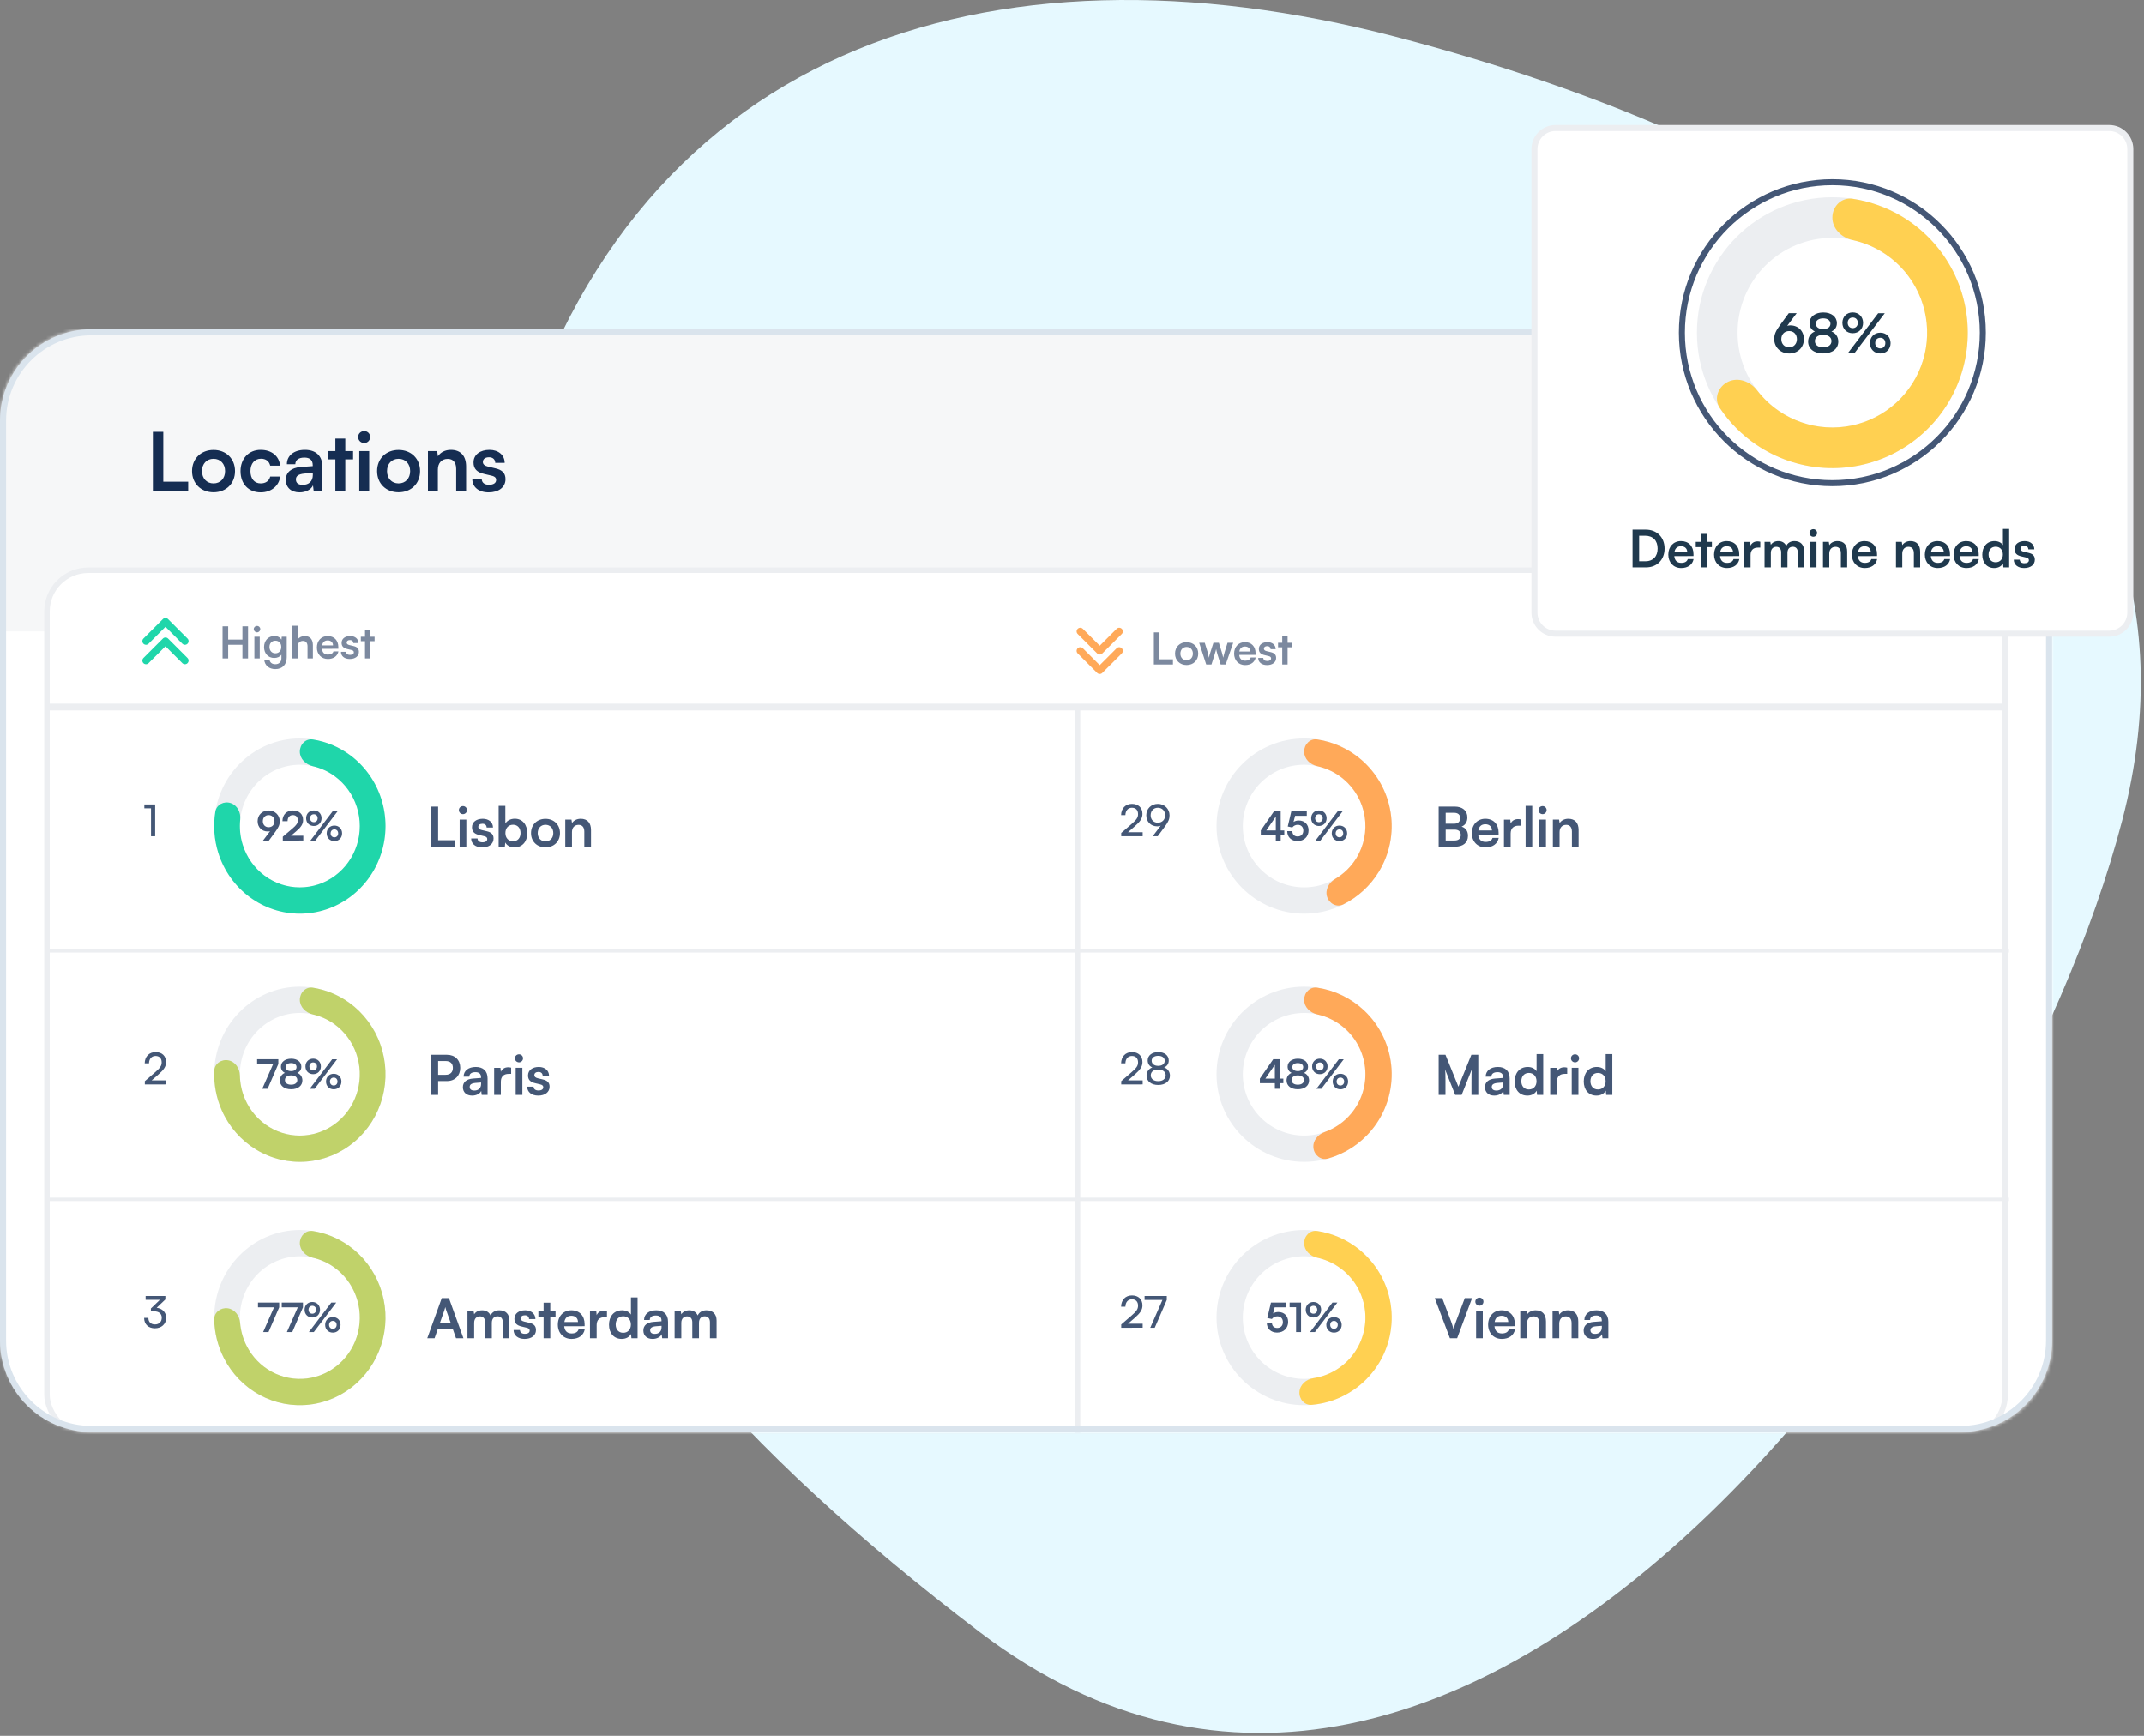 <svg width="630" height="510" viewBox="0 0 630 510" fill="none" xmlns="http://www.w3.org/2000/svg">
<rect x="0" y="0" width="630" height="510" fill="#808080" stroke="none"/>
<path d="M623.596 241.035C657.309 111.584 528.649 41.653 410.031 10.783C291.412 -20.087 182.56 12.801 148.848 142.252C115.136 271.703 144.35 370.502 287.948 479.567C431.546 588.631 589.884 370.486 623.596 241.035Z" fill="#E6F9FF"/>
<mask id="mask0_708_1243" style="mask-type:alpha" maskUnits="userSpaceOnUse" x="0" y="96" width="603" height="325">
<rect y="96.729" width="603" height="324" rx="26.866" fill="#D9D9D9"/>
</mask>
<g mask="url(#mask0_708_1243)">
<g clip-path="url(#clip0_708_1243)">
<rect y="96.848" width="702.085" height="378.926" rx="12.918" fill="white"/>
<rect y="96.848" width="717.814" height="88.654" fill="#F6F7F8"/>
<path d="M47.982 126.866V141.523H55.298V144.344H44.922V126.866H47.982ZM56.43 138.415C56.43 134.732 59.084 132.198 62.742 132.198C66.4 132.198 69.054 134.732 69.054 138.415C69.054 142.097 66.4 144.631 62.742 144.631C59.084 144.631 56.43 142.097 56.43 138.415ZM59.347 138.415C59.347 140.566 60.734 142.025 62.742 142.025C64.751 142.025 66.137 140.566 66.137 138.415C66.137 136.263 64.751 134.804 62.742 134.804C60.734 134.804 59.347 136.263 59.347 138.415ZM70.673 138.415C70.673 134.756 73.088 132.174 76.579 132.174C79.807 132.174 82.007 133.967 82.317 136.813H79.4C79.066 135.474 78.085 134.78 76.698 134.78C74.834 134.78 73.59 136.191 73.59 138.415C73.59 140.638 74.738 142.025 76.603 142.025C78.061 142.025 79.09 141.308 79.4 140.017H82.341C81.983 142.766 79.687 144.655 76.603 144.655C73.016 144.655 70.673 142.168 70.673 138.415ZM88.027 144.655C85.517 144.655 83.986 143.197 83.986 140.973C83.986 138.797 85.564 137.434 88.362 137.219L91.901 136.956V136.693C91.901 135.091 90.944 134.445 89.462 134.445C87.74 134.445 86.784 135.163 86.784 136.406H84.297C84.297 133.848 86.401 132.174 89.605 132.174C92.785 132.174 94.746 133.896 94.746 137.171V144.344H92.188L91.972 142.599C91.47 143.818 89.868 144.655 88.027 144.655ZM88.984 142.455C90.777 142.455 91.925 141.379 91.925 139.562V138.941L89.462 139.132C87.645 139.299 86.951 139.897 86.951 140.853C86.951 141.929 87.669 142.455 88.984 142.455ZM101.465 144.344H98.548V134.972H96.277V132.533H98.548V128.851H101.465V132.533H103.76V134.972H101.465V144.344ZM107.032 130.166C106.028 130.166 105.239 129.377 105.239 128.396C105.239 127.416 106.028 126.651 107.032 126.651C107.989 126.651 108.778 127.416 108.778 128.396C108.778 129.377 107.989 130.166 107.032 130.166ZM105.574 144.344V132.533H108.491V144.344H105.574ZM110.811 138.415C110.811 134.732 113.465 132.198 117.123 132.198C120.782 132.198 123.436 134.732 123.436 138.415C123.436 142.097 120.782 144.631 117.123 144.631C113.465 144.631 110.811 142.097 110.811 138.415ZM113.728 138.415C113.728 140.566 115.115 142.025 117.123 142.025C119.132 142.025 120.519 140.566 120.519 138.415C120.519 136.263 119.132 134.804 117.123 134.804C115.115 134.804 113.728 136.263 113.728 138.415ZM128.665 144.344H125.748V132.533H128.45L128.689 134.063C129.43 132.867 130.865 132.174 132.467 132.174C135.431 132.174 136.962 134.015 136.962 137.076V144.344H134.045V137.769C134.045 135.784 133.064 134.828 131.558 134.828C129.765 134.828 128.665 136.071 128.665 137.984V144.344ZM138.779 140.758H141.553C141.577 141.786 142.342 142.431 143.681 142.431C145.043 142.431 145.785 141.882 145.785 141.021C145.785 140.423 145.474 139.993 144.422 139.754L142.294 139.251C140.166 138.773 139.138 137.769 139.138 135.88C139.138 133.561 141.098 132.174 143.824 132.174C146.478 132.174 148.271 133.704 148.295 136H145.522C145.498 134.995 144.828 134.35 143.704 134.35C142.557 134.35 141.887 134.876 141.887 135.761C141.887 136.43 142.413 136.86 143.418 137.1L145.546 137.602C147.53 138.056 148.534 138.964 148.534 140.782C148.534 143.173 146.502 144.655 143.585 144.655C140.644 144.655 138.779 143.077 138.779 140.758Z" fill="#152D52"/>
<rect x="13.807" y="167.536" width="575.385" height="254.385" rx="12.11" fill="white" stroke="#ECEEF1" stroke-width="1.615"/>
<rect x="14" y="206.729" width="576" height="2" fill="#ECEEF1"/>
<rect x="14.297" y="278.876" width="576" height="1" fill="#ECEEF1"/>
<rect x="14.297" y="351.876" width="576" height="1" fill="#ECEEF1"/>
<rect width="214.486" height="1.43" transform="matrix(-4.37114e-08 1 1 4.37114e-08 316 208.382)" fill="#ECEEF1"/>
<path d="M67.047 193.445H65.394V184.002H67.047V187.903H71.232V184.002H72.886V193.445H71.232V189.44H67.047V193.445ZM75.536 185.784C74.994 185.784 74.567 185.358 74.567 184.829C74.567 184.299 74.994 183.886 75.536 183.886C76.053 183.886 76.479 184.299 76.479 184.829C76.479 185.358 76.053 185.784 75.536 185.784ZM74.748 193.445V187.063H76.324V193.445H74.748ZM77.591 190.112C77.591 188.252 78.805 186.857 80.626 186.857C81.582 186.857 82.331 187.257 82.706 187.942L82.796 187.063H84.256V193.122C84.256 195.253 82.977 196.584 80.91 196.584C79.076 196.584 77.823 195.537 77.629 193.832H79.205C79.309 194.659 79.942 195.15 80.91 195.15C81.996 195.15 82.693 194.465 82.693 193.406V192.347C82.293 192.941 81.505 193.315 80.588 193.315C78.779 193.315 77.591 191.959 77.591 190.112ZM79.18 190.073C79.18 191.145 79.864 191.946 80.897 191.946C81.983 191.946 82.654 191.184 82.654 190.073C82.654 188.988 81.996 188.239 80.897 188.239C79.851 188.239 79.18 189.027 79.18 190.073ZM87.463 193.445H85.887V183.834H87.476V187.89C87.876 187.27 88.626 186.87 89.543 186.87C91.119 186.87 91.945 187.864 91.945 189.518V193.445H90.369V189.892C90.369 188.82 89.84 188.303 89.039 188.303C88.044 188.303 87.463 189.001 87.463 189.957V193.445ZM96.349 193.613C94.45 193.613 93.119 192.23 93.119 190.254C93.119 188.252 94.424 186.87 96.297 186.87C98.209 186.87 99.423 188.148 99.423 190.138V190.616L94.618 190.629C94.734 191.752 95.328 192.321 96.374 192.321C97.24 192.321 97.808 191.985 97.989 191.378H99.449C99.177 192.773 98.015 193.613 96.349 193.613ZM96.31 188.161C95.38 188.161 94.811 188.665 94.656 189.621H97.86C97.86 188.743 97.253 188.161 96.31 188.161ZM100.193 191.507H101.692C101.705 192.062 102.118 192.411 102.841 192.411C103.578 192.411 103.978 192.114 103.978 191.649C103.978 191.326 103.81 191.094 103.242 190.964L102.092 190.693C100.942 190.435 100.387 189.892 100.387 188.872C100.387 187.619 101.446 186.87 102.919 186.87C104.353 186.87 105.321 187.696 105.334 188.936H103.836C103.823 188.394 103.461 188.045 102.854 188.045C102.234 188.045 101.873 188.329 101.873 188.807C101.873 189.169 102.157 189.401 102.699 189.531L103.849 189.802C104.921 190.047 105.464 190.538 105.464 191.52C105.464 192.812 104.366 193.613 102.79 193.613C101.201 193.613 100.193 192.76 100.193 191.507ZM108.834 193.445H107.258V188.381H106.031V187.063H107.258V185.074H108.834V187.063H110.074V188.381H108.834V193.445Z" fill="#7C899F"/>
<path d="M54.339 194.081L48.62 188.362L42.9 194.081" stroke="#1FD6AA" stroke-width="2.145" stroke-linecap="round" stroke-linejoin="round"/>
<path d="M54.339 188.363L48.62 182.643L42.9 188.363" stroke="#1FD6AA" stroke-width="2.145" stroke-linecap="round" stroke-linejoin="round"/>
<path d="M340.708 185.793V193.711H344.661V195.236H339.055V185.793H340.708ZM345.272 192.032C345.272 190.043 346.706 188.674 348.682 188.674C350.659 188.674 352.093 190.043 352.093 192.032C352.093 194.021 350.659 195.391 348.682 195.391C346.706 195.391 345.272 194.021 345.272 192.032ZM346.848 192.032C346.848 193.195 347.597 193.983 348.682 193.983C349.767 193.983 350.517 193.195 350.517 192.032C350.517 190.869 349.767 190.082 348.682 190.082C347.597 190.082 346.848 190.869 346.848 192.032ZM354.434 195.236L352.368 188.854H354.008L354.848 191.593C354.99 192.097 355.119 192.652 355.235 193.246C355.351 192.626 355.468 192.226 355.674 191.593L356.553 188.854H358.155L359.007 191.593C359.085 191.851 359.343 192.807 359.42 193.233C359.524 192.755 359.731 191.993 359.847 191.593L360.699 188.854H362.366L360.157 195.236H358.684L357.806 192.471C357.547 191.632 357.405 191.024 357.354 190.702C357.289 190.999 357.173 191.451 356.85 192.497L355.972 195.236H354.434ZM365.859 195.404C363.96 195.404 362.63 194.021 362.63 192.045C362.63 190.043 363.935 188.661 365.808 188.661C367.719 188.661 368.934 189.939 368.934 191.929V192.407L364.128 192.42C364.245 193.543 364.839 194.112 365.885 194.112C366.751 194.112 367.319 193.776 367.5 193.169H368.96C368.688 194.564 367.526 195.404 365.859 195.404ZM365.821 189.952C364.891 189.952 364.322 190.456 364.167 191.412H367.371C367.371 190.534 366.764 189.952 365.821 189.952ZM369.704 193.298H371.203C371.215 193.853 371.629 194.202 372.352 194.202C373.089 194.202 373.489 193.905 373.489 193.44C373.489 193.117 373.321 192.885 372.753 192.755L371.603 192.484C370.453 192.226 369.898 191.683 369.898 190.663C369.898 189.41 370.957 188.661 372.43 188.661C373.864 188.661 374.832 189.487 374.845 190.727H373.347C373.334 190.185 372.972 189.836 372.365 189.836C371.745 189.836 371.383 190.12 371.383 190.598C371.383 190.96 371.668 191.192 372.21 191.322L373.36 191.593C374.432 191.838 374.974 192.329 374.974 193.311C374.974 194.603 373.876 195.404 372.301 195.404C370.712 195.404 369.704 194.551 369.704 193.298ZM378.345 195.236H376.769V190.172H375.541V188.854H376.769V186.865H378.345V188.854H379.585V190.172H378.345V195.236Z" fill="#7C899F"/>
<path d="M317.43 185.503L323.15 191.223L328.87 185.503" stroke="#FFA959" stroke-width="2.145" stroke-linecap="round" stroke-linejoin="round"/>
<path d="M317.43 191.222L323.15 196.941L328.87 191.222" stroke="#FFA959" stroke-width="2.145" stroke-linecap="round" stroke-linejoin="round"/>
<path d="M422.744 248.758V236.974H427.435C429.756 236.974 431.175 238.183 431.175 240.15C431.175 241.456 430.594 242.39 429.482 242.858C430.723 243.261 431.352 244.196 431.352 245.566C431.352 247.581 429.949 248.758 427.515 248.758H422.744ZM427.258 238.796H424.807V242.004H427.306C428.434 242.004 429.063 241.407 429.063 240.359C429.063 239.344 428.418 238.796 427.258 238.796ZM427.435 243.744H424.807V246.936H427.435C428.595 246.936 429.24 246.372 429.24 245.308C429.24 244.309 428.579 243.744 427.435 243.744ZM436.516 248.967C434.146 248.967 432.486 247.242 432.486 244.776C432.486 242.278 434.114 240.553 436.451 240.553C438.837 240.553 440.352 242.149 440.352 244.631V245.227L434.356 245.244C434.501 246.646 435.243 247.355 436.548 247.355C437.628 247.355 438.337 246.936 438.563 246.178H440.385C440.046 247.919 438.595 248.967 436.516 248.967ZM436.468 242.165C435.307 242.165 434.598 242.793 434.404 243.986H438.402C438.402 242.89 437.644 242.165 436.468 242.165ZM446.923 240.762V242.584H446.198C444.779 242.584 443.893 243.341 443.893 244.889V248.758H441.926V240.811H443.78L443.893 241.971C444.231 241.181 444.989 240.65 446.053 240.65C446.327 240.65 446.601 240.682 446.923 240.762ZM450.237 248.758H448.287V236.765H450.237V248.758ZM453.283 239.199C452.606 239.199 452.074 238.667 452.074 238.006C452.074 237.345 452.606 236.829 453.283 236.829C453.928 236.829 454.46 237.345 454.46 238.006C454.46 238.667 453.928 239.199 453.283 239.199ZM452.3 248.758V240.795H454.266V248.758H452.3ZM458.265 248.758H456.298V240.795H458.12L458.281 241.826C458.781 241.02 459.748 240.553 460.828 240.553C462.827 240.553 463.858 241.794 463.858 243.857V248.758H461.892V244.325C461.892 242.987 461.231 242.342 460.215 242.342C459.006 242.342 458.265 243.18 458.265 244.47V248.758Z" fill="#445776"/>
<path d="M335.77 245.676L329.466 245.689V244.72L332.476 242.124C333.987 240.819 334.413 240.186 334.413 239.192C334.413 238.016 333.741 237.319 332.618 237.319C331.468 237.319 330.719 238.158 330.693 239.489H329.427C329.466 237.487 330.732 236.182 332.631 236.182C334.504 236.182 335.705 237.319 335.705 239.114C335.705 240.445 335.046 241.388 333.393 242.822L331.455 244.501H335.77V245.676ZM342.373 242.731L340.19 245.689H338.717L341.055 242.589C340.732 242.718 340.397 242.783 340.074 242.783C338.136 242.783 336.831 241.388 336.831 239.528C336.831 237.59 338.304 236.182 340.229 236.182C342.166 236.182 343.665 237.642 343.665 239.54C343.665 240.638 343.329 241.426 342.373 242.731ZM342.373 239.528C342.373 238.249 341.495 237.319 340.229 237.319C338.989 237.319 338.11 238.249 338.11 239.528C338.11 240.806 338.989 241.711 340.229 241.711C341.495 241.711 342.373 240.806 342.373 239.528Z" fill="#445776"/>
<path d="M408.941 242.699C408.941 256.914 397.418 268.438 383.203 268.438C368.988 268.438 357.464 256.914 357.464 242.699C357.464 228.484 368.988 216.961 383.203 216.961C397.418 216.961 408.941 228.484 408.941 242.699ZM365.186 242.699C365.186 252.65 373.252 260.716 383.203 260.716C393.153 260.716 401.22 252.65 401.22 242.699C401.22 232.749 393.153 224.682 383.203 224.682C373.252 224.682 365.186 232.749 365.186 242.699Z" fill="#ECEEF1"/>
<path d="M383.203 220.822C383.203 218.689 384.941 216.931 387.049 217.25C391.779 217.965 396.243 219.988 399.918 223.128C404.578 227.108 407.665 232.62 408.624 238.673C409.583 244.726 408.35 250.922 405.148 256.148C402.623 260.269 399.002 263.573 394.725 265.714C392.819 266.669 390.622 265.534 389.963 263.506V263.506C389.304 261.478 390.445 259.334 392.287 258.258C394.837 256.769 397.001 254.665 398.565 252.113C400.806 248.455 401.669 244.118 400.998 239.881C400.327 235.644 398.166 231.785 394.904 228.999C392.628 227.055 389.92 225.723 387.034 225.095C384.951 224.641 383.203 222.954 383.203 220.822V220.822Z" fill="#FFA959"/>
<path d="M377.375 245.31H376.317V246.961H374.88V245.31H370.473V243.979L374.405 238.277H376.317V243.979H377.375V245.31ZM372.088 243.979H374.88V239.917L372.088 243.979ZM381.255 247.103C379.437 247.103 378.237 245.939 378.237 244.181H379.746C379.746 245.167 380.328 245.749 381.29 245.749C382.312 245.749 382.965 245.084 382.965 244.027C382.965 243.017 382.359 242.328 381.314 242.328C380.649 242.328 380.043 242.661 379.734 243.112L378.392 242.827L379.461 238.277H383.987V239.679H380.554L380.091 241.485C380.506 241.211 381.029 241.057 381.623 241.057C383.357 241.057 384.51 242.233 384.51 243.944C384.51 245.821 383.191 247.103 381.255 247.103ZM389.815 240.392C389.815 241.734 388.865 242.673 387.546 242.673C386.227 242.673 385.277 241.734 385.277 240.392C385.277 239.061 386.227 238.111 387.546 238.111C388.865 238.111 389.815 239.061 389.815 240.392ZM394.579 238.289L387.986 246.961H386.536L393.129 238.289H394.579ZM388.663 240.392C388.663 239.703 388.211 239.228 387.546 239.228C386.881 239.228 386.441 239.703 386.441 240.392C386.441 241.081 386.893 241.556 387.546 241.556C388.211 241.556 388.663 241.081 388.663 240.392ZM395.85 244.835C395.85 246.165 394.911 247.115 393.593 247.115C392.262 247.115 391.324 246.165 391.324 244.835C391.324 243.504 392.262 242.554 393.593 242.554C394.911 242.554 395.85 243.504 395.85 244.835ZM394.697 244.835C394.697 244.146 394.246 243.67 393.593 243.67C392.927 243.67 392.476 244.146 392.476 244.835C392.476 245.524 392.927 245.999 393.593 245.999C394.246 245.999 394.697 245.524 394.697 244.835Z" fill="#445776"/>
<path d="M424.743 321.683H422.744V309.9H424.743L428.547 319.282L432.351 309.9H434.382V321.683H432.383V318.057C432.383 315.687 432.383 314.994 432.496 314.156L429.498 321.683H427.596L424.614 314.172C424.727 314.881 424.743 315.993 424.743 317.46V321.683ZM439.07 321.893C437.377 321.893 436.345 320.91 436.345 319.411C436.345 317.944 437.409 317.025 439.295 316.88L441.681 316.702V316.525C441.681 315.445 441.036 315.01 440.037 315.01C438.876 315.01 438.231 315.494 438.231 316.332H436.555C436.555 314.607 437.973 313.479 440.133 313.479C442.277 313.479 443.599 314.639 443.599 316.848V321.683H441.874L441.729 320.507C441.391 321.329 440.311 321.893 439.07 321.893ZM439.714 320.41C440.923 320.41 441.697 319.685 441.697 318.459V318.04L440.037 318.169C438.812 318.282 438.344 318.685 438.344 319.33C438.344 320.055 438.828 320.41 439.714 320.41ZM448.803 321.893C446.498 321.893 445.064 320.2 445.064 317.734C445.064 315.252 446.514 313.479 448.916 313.479C450.028 313.479 451.012 313.946 451.511 314.736V309.691H453.462V321.683H451.656L451.527 320.442C451.044 321.361 450.012 321.893 448.803 321.893ZM449.238 320.088C450.609 320.088 451.495 319.104 451.495 317.67C451.495 316.235 450.609 315.236 449.238 315.236C447.868 315.236 447.03 316.251 447.03 317.67C447.03 319.088 447.868 320.088 449.238 320.088ZM460.508 313.688V315.51H459.783C458.364 315.51 457.478 316.267 457.478 317.815V321.683H455.511V313.737H457.365L457.478 314.897C457.816 314.107 458.574 313.575 459.638 313.575C459.912 313.575 460.186 313.608 460.508 313.688ZM462.823 312.125C462.146 312.125 461.614 311.593 461.614 310.932C461.614 310.271 462.146 309.755 462.823 309.755C463.467 309.755 463.999 310.271 463.999 310.932C463.999 311.593 463.467 312.125 462.823 312.125ZM461.839 321.683V313.72H463.806V321.683H461.839ZM469.11 321.893C466.805 321.893 465.37 320.2 465.37 317.734C465.37 315.252 466.821 313.479 469.223 313.479C470.335 313.479 471.318 313.946 471.818 314.736V309.691H473.768V321.683H471.963L471.834 320.442C471.35 321.361 470.319 321.893 469.11 321.893ZM469.545 320.088C470.915 320.088 471.802 319.104 471.802 317.67C471.802 316.235 470.915 315.236 469.545 315.236C468.175 315.236 467.337 316.251 467.337 317.67C467.337 319.088 468.175 320.088 469.545 320.088Z" fill="#445776"/>
<path d="M335.77 318.603L329.466 318.615V317.647L332.476 315.05C333.987 313.746 334.413 313.113 334.413 312.118C334.413 310.942 333.741 310.245 332.618 310.245C331.468 310.245 330.719 311.085 330.693 312.415H329.427C329.466 310.413 330.732 309.108 332.631 309.108C334.504 309.108 335.705 310.245 335.705 312.04C335.705 313.371 335.046 314.314 333.393 315.748L331.455 317.427H335.77V318.603ZM336.909 316.019C336.909 314.895 337.568 313.991 338.601 313.616C337.723 313.242 337.245 312.505 337.245 311.563C337.245 310.103 338.498 309.108 340.358 309.108C342.192 309.108 343.432 310.103 343.432 311.575C343.432 312.531 342.941 313.268 342.063 313.616C343.109 313.952 343.781 314.882 343.781 316.032C343.781 317.673 342.412 318.77 340.345 318.77C338.265 318.77 336.909 317.673 336.909 316.019ZM338.407 311.64C338.407 312.557 339.169 313.151 340.332 313.151C341.507 313.151 342.244 312.57 342.244 311.666C342.244 310.775 341.507 310.206 340.332 310.206C339.169 310.206 338.407 310.775 338.407 311.64ZM338.149 315.929C338.149 316.975 339.014 317.647 340.345 317.647C341.662 317.647 342.528 316.975 342.528 315.929C342.528 314.895 341.675 314.236 340.332 314.236C339.001 314.236 338.149 314.895 338.149 315.929Z" fill="#445776"/>
<path d="M408.941 315.625C408.941 329.84 397.418 341.363 383.203 341.363C368.988 341.363 357.464 329.84 357.464 315.625C357.464 301.41 368.988 289.887 383.203 289.887C397.418 289.887 408.941 301.41 408.941 315.625ZM365.186 315.625C365.186 325.576 373.252 333.642 383.203 333.642C393.153 333.642 401.22 325.576 401.22 315.625C401.22 305.675 393.153 297.608 383.203 297.608C373.252 297.608 365.186 305.675 365.186 315.625Z" fill="#ECEEF1"/>
<path d="M383.203 293.747C383.203 291.615 384.941 289.857 387.049 290.176C392.182 290.951 396.994 293.268 400.822 296.863C405.594 301.344 408.479 307.475 408.89 314.009C409.301 320.543 407.207 326.987 403.034 332.031C399.687 336.078 395.204 338.979 390.209 340.392C388.157 340.972 386.212 339.446 385.945 337.33V337.33C385.677 335.215 387.2 333.322 389.21 332.611C392.262 331.531 394.991 329.64 397.085 327.109C400.006 323.579 401.472 319.067 401.184 314.494C400.896 309.92 398.877 305.628 395.536 302.491C393.142 300.243 390.197 298.709 387.034 298.02C384.951 297.567 383.203 295.88 383.203 293.747V293.747Z" fill="#FFA959"/>
<path d="M377.096 318.236H376.039V319.887H374.602V318.236H370.194V316.905L374.126 311.203H376.039V316.905H377.096V318.236ZM371.81 316.905H374.602V312.842L371.81 316.905ZM378.04 317.428C378.04 316.394 378.623 315.563 379.525 315.218C378.765 314.874 378.349 314.22 378.349 313.377C378.349 311.999 379.573 311.049 381.367 311.049C383.149 311.049 384.348 311.987 384.348 313.401C384.348 314.244 383.921 314.897 383.149 315.218C384.063 315.539 384.657 316.382 384.657 317.428C384.657 318.996 383.362 320.029 381.343 320.029C379.335 320.029 378.04 319.008 378.04 317.428ZM379.727 313.508C379.727 314.232 380.357 314.695 381.343 314.695C382.317 314.695 382.935 314.244 382.935 313.519C382.935 312.795 382.317 312.343 381.343 312.343C380.357 312.343 379.727 312.795 379.727 313.508ZM379.525 317.321C379.525 318.164 380.226 318.687 381.355 318.687C382.46 318.687 383.16 318.164 383.16 317.321C383.16 316.477 382.46 315.955 381.343 315.955C380.226 315.955 379.525 316.477 379.525 317.321ZM390.093 313.317C390.093 314.66 389.143 315.598 387.824 315.598C386.506 315.598 385.556 314.66 385.556 313.317C385.556 311.987 386.506 311.037 387.824 311.037C389.143 311.037 390.093 311.987 390.093 313.317ZM394.857 311.215L388.264 319.887H386.815L393.408 311.215H394.857ZM388.941 313.317C388.941 312.629 388.49 312.153 387.824 312.153C387.159 312.153 386.72 312.629 386.72 313.317C386.72 314.006 387.171 314.482 387.824 314.482C388.49 314.482 388.941 314.006 388.941 313.317ZM396.128 317.76C396.128 319.091 395.19 320.041 393.871 320.041C392.541 320.041 391.602 319.091 391.602 317.76C391.602 316.43 392.541 315.48 393.871 315.48C395.19 315.48 396.128 316.43 396.128 317.76ZM394.976 317.76C394.976 317.071 394.524 316.596 393.871 316.596C393.206 316.596 392.754 317.071 392.754 317.76C392.754 318.449 393.206 318.925 393.871 318.925C394.524 318.925 394.976 318.449 394.976 317.76Z" fill="#445776"/>
<path d="M426.049 393.179L421.6 381.396H423.792L426.371 388.182C426.629 388.891 426.855 389.585 427.112 390.536C427.403 389.504 427.644 388.779 427.87 388.182L430.417 381.396H432.561L428.176 393.179H426.049ZM434.724 383.62C434.047 383.62 433.515 383.089 433.515 382.428C433.515 381.767 434.047 381.251 434.724 381.251C435.369 381.251 435.901 381.767 435.901 382.428C435.901 383.089 435.369 383.62 434.724 383.62ZM433.741 393.179V385.216H435.707V393.179H433.741ZM441.301 393.389C438.932 393.389 437.272 391.664 437.272 389.198C437.272 386.699 438.9 384.974 441.237 384.974C443.623 384.974 445.138 386.57 445.138 389.053V389.649L439.141 389.665C439.286 391.068 440.028 391.777 441.334 391.777C442.414 391.777 443.123 391.358 443.349 390.6H445.17C444.831 392.341 443.381 393.389 441.301 393.389ZM441.253 386.586C440.092 386.586 439.383 387.215 439.19 388.408H443.187C443.187 387.312 442.43 386.586 441.253 386.586ZM448.678 393.179H446.712V385.216H448.533L448.694 386.248C449.194 385.442 450.161 384.974 451.241 384.974C453.24 384.974 454.272 386.216 454.272 388.279V393.179H452.305V388.746C452.305 387.408 451.644 386.764 450.629 386.764C449.42 386.764 448.678 387.602 448.678 388.891V393.179ZM458.17 393.179H456.204V385.216H458.025L458.186 386.248C458.686 385.442 459.653 384.974 460.733 384.974C462.732 384.974 463.764 386.216 463.764 388.279V393.179H461.797V388.746C461.797 387.408 461.136 386.764 460.121 386.764C458.912 386.764 458.17 387.602 458.17 388.891V393.179ZM468.065 393.389C466.373 393.389 465.341 392.405 465.341 390.906C465.341 389.44 466.405 388.521 468.291 388.376L470.677 388.198V388.021C470.677 386.941 470.032 386.506 469.033 386.506C467.872 386.506 467.227 386.989 467.227 387.828H465.551C465.551 386.103 466.969 384.974 469.129 384.974C471.273 384.974 472.595 386.135 472.595 388.343V393.179H470.87L470.725 392.002C470.387 392.825 469.307 393.389 468.065 393.389ZM468.71 391.906C469.919 391.906 470.693 391.18 470.693 389.955V389.536L469.033 389.665C467.808 389.778 467.34 390.181 467.34 390.826C467.34 391.551 467.824 391.906 468.71 391.906Z" fill="#445776"/>
<path d="M335.77 390.098L329.466 390.111V389.142L332.476 386.546C333.987 385.241 334.413 384.608 334.413 383.613C334.413 382.438 333.741 381.74 332.618 381.74C331.468 381.74 330.719 382.58 330.693 383.91H329.427C329.466 381.908 330.732 380.604 332.631 380.604C334.504 380.604 335.705 381.74 335.705 383.536C335.705 384.866 335.046 385.809 333.393 387.243L331.455 388.922H335.77V390.098ZM336.329 380.771H342.853V381.934L339.313 390.111H337.996L341.574 381.934H336.329V380.771Z" fill="#445776"/>
<path d="M408.941 387.12C408.941 401.335 397.418 412.858 383.203 412.858C368.988 412.858 357.464 401.335 357.464 387.12C357.464 372.905 368.988 361.381 383.203 361.381C397.418 361.381 408.941 372.905 408.941 387.12ZM365.186 387.12C365.186 397.07 373.252 405.137 383.203 405.137C393.153 405.137 401.22 397.07 401.22 387.12C401.22 377.169 393.153 369.103 383.203 369.103C373.252 369.103 365.186 377.169 365.186 387.12Z" fill="#ECEEF1"/>
<path d="M383.203 365.242C383.203 363.11 384.941 361.352 387.049 361.67C389.172 361.991 391.252 362.577 393.239 363.419C396.414 364.763 399.287 366.732 401.686 369.208C404.086 371.684 405.963 374.617 407.207 377.833C408.451 381.049 409.037 384.482 408.928 387.928C408.82 391.375 408.02 394.764 406.577 397.895C405.133 401.027 403.075 403.836 400.525 406.157C397.975 408.477 394.984 410.262 391.731 411.404C389.695 412.119 387.583 412.573 385.443 412.76C383.319 412.946 381.695 411.082 381.829 408.954V408.954C381.963 406.826 383.813 405.252 385.921 404.93C387.025 404.762 388.114 404.491 389.172 404.119C391.45 403.319 393.543 402.07 395.328 400.446C397.113 398.821 398.554 396.855 399.565 394.663C400.575 392.471 401.135 390.098 401.211 387.686C401.286 385.273 400.877 382.87 400.006 380.619C399.135 378.368 397.821 376.315 396.141 374.582C394.461 372.848 392.451 371.47 390.228 370.529C389.195 370.091 388.125 369.752 387.034 369.515C384.951 369.062 383.203 367.374 383.203 365.242V365.242Z" fill="#FFD051"/>
<path d="M375.251 391.524C373.434 391.524 372.234 390.36 372.234 388.602H373.743C373.743 389.588 374.325 390.17 375.287 390.17C376.309 390.17 376.962 389.504 376.962 388.447C376.962 387.437 376.356 386.748 375.311 386.748C374.645 386.748 374.04 387.081 373.731 387.532L372.388 387.247L373.458 382.698H377.983V384.099H374.55L374.087 385.905C374.503 385.632 375.026 385.477 375.62 385.477C377.354 385.477 378.506 386.653 378.506 388.364C378.506 390.241 377.188 391.524 375.251 391.524ZM380.838 384.064H378.937V382.698H382.299V391.381H380.838V384.064ZM388.208 384.812C388.208 386.154 387.258 387.093 385.939 387.093C384.621 387.093 383.67 386.154 383.67 384.812C383.67 383.482 384.621 382.531 385.939 382.531C387.258 382.531 388.208 383.482 388.208 384.812ZM392.972 382.71L386.379 391.381H384.93L391.523 382.71H392.972ZM387.056 384.812C387.056 384.123 386.605 383.648 385.939 383.648C385.274 383.648 384.835 384.123 384.835 384.812C384.835 385.501 385.286 385.976 385.939 385.976C386.605 385.976 387.056 385.501 387.056 384.812ZM394.243 389.255C394.243 390.585 393.304 391.536 391.986 391.536C390.655 391.536 389.717 390.585 389.717 389.255C389.717 387.924 390.655 386.974 391.986 386.974C393.304 386.974 394.243 387.924 394.243 389.255ZM393.091 389.255C393.091 388.566 392.639 388.091 391.986 388.091C391.321 388.091 390.869 388.566 390.869 389.255C390.869 389.944 391.321 390.419 391.986 390.419C392.639 390.419 393.091 389.944 393.091 389.255Z" fill="#445776"/>
<path d="M128.741 236.974V246.855H133.674V248.758H126.678V236.974H128.741ZM136.045 239.199C135.368 239.199 134.836 238.667 134.836 238.006C134.836 237.345 135.368 236.829 136.045 236.829C136.69 236.829 137.222 237.345 137.222 238.006C137.222 238.667 136.69 239.199 136.045 239.199ZM135.062 248.758V240.795H137.028V248.758H135.062ZM138.447 246.34H140.317C140.333 247.033 140.849 247.468 141.752 247.468C142.671 247.468 143.17 247.097 143.17 246.517C143.17 246.114 142.961 245.824 142.252 245.663L140.817 245.324C139.382 245.002 138.689 244.325 138.689 243.051C138.689 241.488 140.011 240.553 141.849 240.553C143.638 240.553 144.847 241.584 144.863 243.132H142.993C142.977 242.455 142.526 242.02 141.768 242.02C140.994 242.02 140.543 242.374 140.543 242.971C140.543 243.422 140.898 243.712 141.575 243.873L143.009 244.212C144.347 244.518 145.024 245.131 145.024 246.356C145.024 247.968 143.654 248.967 141.687 248.967C139.705 248.967 138.447 247.903 138.447 246.34ZM148.343 248.758H146.521V236.765H148.488V241.955C149.004 241.069 150.068 240.537 151.277 240.537C153.549 240.537 154.936 242.31 154.936 244.824C154.936 247.275 153.437 248.967 151.148 248.967C149.955 248.967 148.939 248.435 148.472 247.516L148.343 248.758ZM148.504 244.744C148.504 246.178 149.391 247.162 150.745 247.162C152.131 247.162 152.953 246.162 152.953 244.744C152.953 243.325 152.131 242.31 150.745 242.31C149.391 242.31 148.504 243.309 148.504 244.744ZM156.034 244.76C156.034 242.278 157.823 240.569 160.29 240.569C162.756 240.569 164.545 242.278 164.545 244.76C164.545 247.242 162.756 248.951 160.29 248.951C157.823 248.951 156.034 247.242 156.034 244.76ZM158.001 244.76C158.001 246.211 158.936 247.194 160.29 247.194C161.644 247.194 162.579 246.211 162.579 244.76C162.579 243.309 161.644 242.326 160.29 242.326C158.936 242.326 158.001 243.309 158.001 244.76ZM168.07 248.758H166.104V240.795H167.925L168.087 241.826C168.586 241.02 169.553 240.553 170.633 240.553C172.632 240.553 173.664 241.794 173.664 243.857V248.758H171.697V244.325C171.697 242.987 171.036 242.342 170.021 242.342C168.812 242.342 168.07 243.18 168.07 244.47V248.758Z" fill="#445776"/>
<path d="M131.337 317.621H128.741V321.683H126.678V309.9H131.337C133.706 309.9 135.238 311.448 135.238 313.753C135.238 316.025 133.69 317.621 131.337 317.621ZM130.934 311.738H128.741V315.784H130.901C132.32 315.784 133.078 315.026 133.078 313.737C133.078 312.447 132.304 311.738 130.934 311.738ZM138.738 321.893C137.045 321.893 136.014 320.91 136.014 319.411C136.014 317.944 137.077 317.025 138.963 316.88L141.349 316.702V316.525C141.349 315.445 140.704 315.01 139.705 315.01C138.544 315.01 137.9 315.494 137.9 316.332H136.223C136.223 314.607 137.642 313.479 139.802 313.479C141.945 313.479 143.267 314.639 143.267 316.848V321.683H141.542L141.397 320.507C141.059 321.329 139.979 321.893 138.738 321.893ZM139.382 320.41C140.591 320.41 141.365 319.685 141.365 318.459V318.04L139.705 318.169C138.48 318.282 138.012 318.685 138.012 319.33C138.012 320.055 138.496 320.41 139.382 320.41ZM150.196 313.688V315.51H149.471C148.052 315.51 147.166 316.267 147.166 317.815V321.683H145.199V313.737H147.053L147.166 314.897C147.504 314.107 148.262 313.575 149.326 313.575C149.6 313.575 149.874 313.608 150.196 313.688ZM152.511 312.125C151.834 312.125 151.302 311.593 151.302 310.932C151.302 310.271 151.834 309.755 152.511 309.755C153.155 309.755 153.687 310.271 153.687 310.932C153.687 311.593 153.155 312.125 152.511 312.125ZM151.527 321.683V313.72H153.494V321.683H151.527ZM154.913 319.265H156.783C156.799 319.959 157.315 320.394 158.218 320.394C159.136 320.394 159.636 320.023 159.636 319.443C159.636 319.04 159.426 318.75 158.717 318.588L157.283 318.25C155.848 317.928 155.155 317.251 155.155 315.977C155.155 314.414 156.477 313.479 158.314 313.479C160.103 313.479 161.312 314.51 161.329 316.058H159.459C159.443 315.381 158.991 314.945 158.234 314.945C157.46 314.945 157.009 315.3 157.009 315.897C157.009 316.348 157.363 316.638 158.04 316.799L159.475 317.138C160.813 317.444 161.49 318.057 161.49 319.282C161.49 320.894 160.12 321.893 158.153 321.893C156.17 321.893 154.913 320.829 154.913 319.265Z" fill="#445776"/>
<path d="M127.694 393.179H125.55L129.805 381.396H131.917L136.172 393.179H133.996L133.045 390.455H128.645L127.694 393.179ZM130.595 384.91L129.257 388.714H132.449L131.095 384.91C130.998 384.604 130.885 384.249 130.853 384.007C130.805 384.233 130.708 384.588 130.595 384.91ZM139.326 393.179H137.36V385.216H139.165L139.326 386.151C139.729 385.49 140.535 384.974 141.68 384.974C142.889 384.974 143.727 385.571 144.146 386.49C144.549 385.571 145.484 384.974 146.693 384.974C148.627 384.974 149.691 386.135 149.691 387.973V393.179H147.741V388.488C147.741 387.344 147.128 386.748 146.193 386.748C145.242 386.748 144.517 387.36 144.517 388.666V393.179H142.55V388.472C142.55 387.36 141.954 386.764 141.019 386.764C140.084 386.764 139.326 387.376 139.326 388.666V393.179ZM150.915 390.761H152.785C152.801 391.454 153.317 391.89 154.219 391.89C155.138 391.89 155.638 391.519 155.638 390.939C155.638 390.536 155.428 390.245 154.719 390.084L153.284 389.746C151.85 389.423 151.157 388.746 151.157 387.473C151.157 385.909 152.478 384.974 154.316 384.974C156.105 384.974 157.314 386.006 157.33 387.554H155.46C155.444 386.877 154.993 386.441 154.235 386.441C153.462 386.441 153.01 386.796 153.01 387.392C153.01 387.844 153.365 388.134 154.042 388.295L155.476 388.634C156.814 388.94 157.491 389.552 157.491 390.777C157.491 392.389 156.121 393.389 154.155 393.389C152.172 393.389 150.915 392.325 150.915 390.761ZM161.697 393.179H159.73V386.86H158.199V385.216H159.73V382.734H161.697V385.216H163.244V386.86H161.697V393.179ZM167.95 393.389C165.581 393.389 163.921 391.664 163.921 389.198C163.921 386.699 165.549 384.974 167.886 384.974C170.272 384.974 171.787 386.57 171.787 389.053V389.649L165.79 389.665C165.936 391.068 166.677 391.777 167.983 391.777C169.063 391.777 169.772 391.358 169.998 390.6H171.819C171.481 392.341 170.03 393.389 167.95 393.389ZM167.902 386.586C166.741 386.586 166.032 387.215 165.839 388.408H169.836C169.836 387.312 169.079 386.586 167.902 386.586ZM178.358 385.184V387.006H177.632C176.214 387.006 175.327 387.763 175.327 389.311V393.179H173.361V385.232H175.214L175.327 386.393C175.666 385.603 176.423 385.071 177.487 385.071C177.761 385.071 178.035 385.103 178.358 385.184ZM182.693 393.389C180.388 393.389 178.954 391.696 178.954 389.23C178.954 386.748 180.404 384.974 182.806 384.974C183.918 384.974 184.902 385.442 185.401 386.232V381.186H187.352V393.179H185.547L185.418 391.938C184.934 392.857 183.902 393.389 182.693 393.389ZM183.129 391.583C184.499 391.583 185.385 390.6 185.385 389.165C185.385 387.731 184.499 386.731 183.129 386.731C181.759 386.731 180.92 387.747 180.92 389.165C180.92 390.584 181.759 391.583 183.129 391.583ZM191.771 393.389C190.078 393.389 189.047 392.405 189.047 390.906C189.047 389.44 190.111 388.521 191.997 388.376L194.382 388.198V388.021C194.382 386.941 193.737 386.506 192.738 386.506C191.577 386.506 190.933 386.989 190.933 387.828H189.256C189.256 386.103 190.675 384.974 192.835 384.974C194.979 384.974 196.3 386.135 196.3 388.343V393.179H194.576L194.431 392.002C194.092 392.825 193.012 393.389 191.771 393.389ZM192.416 391.906C193.625 391.906 194.398 391.18 194.398 389.955V389.536L192.738 389.665C191.513 389.778 191.045 390.181 191.045 390.826C191.045 391.551 191.529 391.906 192.416 391.906ZM200.199 393.179H198.232V385.216H200.038L200.199 386.151C200.602 385.49 201.408 384.974 202.552 384.974C203.761 384.974 204.599 385.571 205.019 386.49C205.422 385.571 206.356 384.974 207.565 384.974C209.5 384.974 210.564 386.135 210.564 387.973V393.179H208.613V388.488C208.613 387.344 208.001 386.748 207.066 386.748C206.115 386.748 205.389 387.36 205.389 388.666V393.179H203.423V388.472C203.423 387.36 202.826 386.764 201.891 386.764C200.956 386.764 200.199 387.376 200.199 388.666V393.179Z" fill="#445776"/>
</g>
<rect x="0.807" y="97.655" width="700.47" height="377.311" rx="12.11" stroke="#ECEEF1" stroke-width="1.615"/>
<path d="M44.376 237.487H42.413V236.35H45.59V245.689H44.376V237.487Z" fill="#445776"/>
<path d="M113.281 242.699C113.281 256.914 102.01 268.438 88.107 268.438C74.204 268.438 62.933 256.914 62.933 242.699C62.933 228.484 74.204 216.961 88.107 216.961C102.01 216.961 113.281 228.484 113.281 242.699ZM70.485 242.699C70.485 252.65 78.375 260.716 88.107 260.716C97.839 260.716 105.729 252.65 105.729 242.699C105.729 232.749 97.839 224.682 88.107 224.682C78.375 224.682 70.485 232.749 70.485 242.699Z" fill="#ECEEF1"/>
<path d="M88.107 220.822C88.107 218.689 89.846 216.93 91.952 217.263C95.891 217.885 99.649 219.459 102.904 221.877C107.205 225.071 110.406 229.576 112.049 234.746C113.692 239.915 113.692 245.483 112.049 250.653C110.406 255.822 107.205 260.327 102.904 263.522C98.603 266.717 93.423 268.438 88.107 268.438C82.791 268.438 77.611 266.717 73.31 263.522C69.009 260.327 65.808 255.822 64.165 250.653C62.911 246.706 62.614 242.528 63.275 238.471C63.614 236.389 65.801 235.289 67.803 235.954V235.954C69.768 236.607 70.801 238.722 70.585 240.782C70.322 243.29 70.576 245.841 71.347 248.267C72.497 251.885 74.738 255.039 77.749 257.275C80.76 259.512 84.386 260.716 88.107 260.716C91.828 260.716 95.454 259.512 98.465 257.275C101.476 255.039 103.717 251.885 104.867 248.267C106.017 244.648 106.017 240.75 104.867 237.132C103.717 233.513 101.476 230.36 98.465 228.123C96.502 226.665 94.278 225.646 91.936 225.113C89.857 224.64 88.107 222.954 88.107 220.822V220.822Z" fill="#1FD6AA"/>
<path d="M80.89 244.407L79.013 246.961H77.278L79.357 244.193C79.143 244.252 78.918 244.288 78.704 244.288C76.91 244.288 75.698 243.029 75.698 241.271C75.698 239.418 77.076 238.123 78.93 238.123C80.806 238.123 82.208 239.501 82.208 241.283C82.208 242.328 81.864 243.088 80.89 244.407ZM80.652 241.271C80.652 240.214 79.951 239.477 78.93 239.477C77.932 239.477 77.231 240.214 77.231 241.271C77.231 242.316 77.932 243.041 78.93 243.041C79.963 243.041 80.652 242.316 80.652 241.271ZM89.125 246.949L83.102 246.961V245.821L85.942 243.421C87.118 242.423 87.51 241.853 87.51 241.021C87.51 240.035 86.975 239.477 86.06 239.477C85.11 239.477 84.516 240.142 84.504 241.259H82.996C83.007 239.358 84.219 238.123 86.06 238.123C87.913 238.123 89.066 239.18 89.066 240.938C89.066 242.15 88.401 243.065 87.082 244.193L85.514 245.535H89.125V246.949ZM94.493 240.392C94.493 241.734 93.543 242.673 92.224 242.673C90.906 242.673 89.955 241.734 89.955 240.392C89.955 239.061 90.906 238.111 92.224 238.111C93.543 238.111 94.493 239.061 94.493 240.392ZM99.257 238.289L92.664 246.961H91.214L97.807 238.289H99.257ZM93.341 240.392C93.341 239.703 92.889 239.228 92.224 239.228C91.559 239.228 91.119 239.703 91.119 240.392C91.119 241.081 91.571 241.556 92.224 241.556C92.889 241.556 93.341 241.081 93.341 240.392ZM100.528 244.835C100.528 246.165 99.589 247.115 98.271 247.115C96.94 247.115 96.002 246.165 96.002 244.835C96.002 243.504 96.94 242.554 98.271 242.554C99.589 242.554 100.528 243.504 100.528 244.835ZM99.375 244.835C99.375 244.146 98.924 243.67 98.271 243.67C97.605 243.67 97.154 244.146 97.154 244.835C97.154 245.524 97.605 245.999 98.271 245.999C98.924 245.999 99.375 245.524 99.375 244.835Z" fill="#445776"/>
<path d="M48.858 318.603L42.555 318.615V317.647L45.564 315.05C47.076 313.746 47.502 313.113 47.502 312.118C47.502 310.942 46.83 310.245 45.706 310.245C44.557 310.245 43.808 311.085 43.782 312.415H42.516C42.555 310.413 43.821 309.108 45.719 309.108C47.593 309.108 48.794 310.245 48.794 312.04C48.794 313.371 48.135 314.314 46.482 315.748L44.544 317.427H48.858V318.603Z" fill="#445776"/>
<path d="M113.281 315.625C113.281 329.84 102.01 341.363 88.107 341.363C74.204 341.363 62.933 329.84 62.933 315.625C62.933 301.41 74.204 289.887 88.107 289.887C102.01 289.887 113.281 301.41 113.281 315.625ZM70.485 315.625C70.485 325.575 78.375 333.642 88.107 333.642C97.839 333.642 105.729 325.575 105.729 315.625C105.729 305.675 97.839 297.608 88.107 297.608C78.375 297.608 70.485 305.675 70.485 315.625Z" fill="#ECEEF1"/>
<path d="M88.107 293.747C88.107 291.615 89.846 289.856 91.952 290.189C95.761 290.791 99.401 292.281 102.582 294.567C106.821 297.613 110.038 301.922 111.793 306.907C113.548 311.891 113.756 317.307 112.389 322.417C111.022 327.526 108.146 332.08 104.154 335.457C100.161 338.833 95.247 340.868 90.082 341.284C84.917 341.7 79.752 340.476 75.292 337.779C70.832 335.083 67.295 331.045 65.163 326.217C63.545 322.552 62.796 318.568 62.953 314.585C63.036 312.488 65.058 311.13 67.118 311.532V311.532C69.155 311.929 70.448 313.904 70.488 315.978C70.535 318.403 71.06 320.806 72.046 323.039C73.539 326.419 76.015 329.245 79.137 331.133C82.258 333.021 85.874 333.877 89.49 333.586C93.105 333.295 96.545 331.871 99.34 329.507C102.134 327.144 104.147 323.956 105.104 320.379C106.062 316.803 105.916 313.011 104.687 309.522C103.459 306.033 101.207 303.017 98.24 300.885C96.332 299.514 94.188 298.551 91.936 298.039C89.857 297.565 88.107 295.88 88.107 293.747V293.747Z" fill="#C0D26A"/>
<path d="M75.551 311.203H81.788V312.605L78.64 319.887H77.06L80.267 312.605H75.551V311.203ZM82.243 317.428C82.243 316.394 82.825 315.563 83.728 315.218C82.968 314.874 82.552 314.22 82.552 313.377C82.552 311.999 83.775 311.049 85.569 311.049C87.351 311.049 88.551 311.987 88.551 313.401C88.551 314.244 88.123 314.897 87.351 315.218C88.266 315.539 88.86 316.382 88.86 317.428C88.86 318.996 87.565 320.029 85.545 320.029C83.538 320.029 82.243 319.008 82.243 317.428ZM83.93 313.508C83.93 314.232 84.559 314.695 85.545 314.695C86.519 314.695 87.137 314.244 87.137 313.519C87.137 312.795 86.519 312.343 85.545 312.343C84.559 312.343 83.93 312.795 83.93 313.508ZM83.728 317.321C83.728 318.164 84.429 318.687 85.557 318.687C86.662 318.687 87.363 318.164 87.363 317.321C87.363 316.477 86.662 315.955 85.545 315.955C84.429 315.955 83.728 316.477 83.728 317.321ZM94.296 313.317C94.296 314.66 93.346 315.598 92.027 315.598C90.708 315.598 89.758 314.66 89.758 313.317C89.758 311.987 90.708 311.037 92.027 311.037C93.346 311.037 94.296 311.987 94.296 313.317ZM99.059 311.215L92.466 319.887H91.017L97.61 311.215H99.059ZM93.144 313.317C93.144 312.629 92.692 312.153 92.027 312.153C91.362 312.153 90.922 312.629 90.922 313.317C90.922 314.006 91.374 314.482 92.027 314.482C92.692 314.482 93.144 314.006 93.144 313.317ZM100.33 317.76C100.33 319.091 99.392 320.041 98.073 320.041C96.743 320.041 95.805 319.091 95.805 317.76C95.805 316.43 96.743 315.48 98.073 315.48C99.392 315.48 100.33 316.43 100.33 317.76ZM99.178 317.76C99.178 317.071 98.727 316.596 98.073 316.596C97.408 316.596 96.957 317.071 96.957 317.76C96.957 318.449 97.408 318.925 98.073 318.925C98.727 318.925 99.178 318.449 99.178 317.76Z" fill="#445776"/>
<path d="M45.267 385.28H44.337V384.44L46.985 381.895H42.787V380.771H48.587V381.792L46.029 384.233C47.618 384.427 48.82 385.499 48.82 387.179C48.82 389.065 47.399 390.266 45.5 390.266C43.666 390.266 42.348 389.142 42.348 387.204H43.601C43.601 388.419 44.35 389.129 45.526 389.129C46.74 389.129 47.528 388.354 47.528 387.153C47.528 386.029 46.753 385.28 45.267 385.28Z" fill="#445776"/>
<path d="M113.281 387.12C113.281 401.335 102.01 412.858 88.107 412.858C74.204 412.858 62.933 401.335 62.933 387.12C62.933 372.905 74.204 361.381 88.107 361.381C102.01 361.381 113.281 372.905 113.281 387.12ZM70.485 387.12C70.485 397.07 78.375 405.137 88.107 405.137C97.839 405.137 105.729 397.07 105.729 387.12C105.729 377.169 97.839 369.103 88.107 369.103C78.375 369.103 70.485 377.169 70.485 387.12Z" fill="#ECEEF1"/>
<path d="M88.107 365.242C88.107 363.11 89.846 361.351 91.952 361.683C95.695 362.275 99.277 363.725 102.42 365.946C106.627 368.919 109.849 373.131 111.656 378.022C113.464 382.913 113.772 388.25 112.539 393.325C111.306 398.399 108.591 402.969 104.755 406.426C100.919 409.884 96.144 412.065 91.066 412.68C85.987 413.294 80.847 412.313 76.327 409.866C71.808 407.42 68.124 403.624 65.767 398.984C63.983 395.474 63.023 391.606 62.939 387.684C62.894 385.59 64.821 384.112 66.898 384.38V384.38C68.959 384.647 70.377 386.54 70.545 388.611C70.738 390.978 71.387 393.295 72.469 395.425C74.119 398.673 76.698 401.33 79.861 403.042C83.025 404.755 86.623 405.442 90.178 405.012C93.733 404.581 97.076 403.055 99.761 400.634C102.446 398.214 104.346 395.015 105.209 391.463C106.072 387.911 105.857 384.175 104.591 380.751C103.326 377.328 101.071 374.379 98.126 372.298C96.246 370.97 94.143 370.035 91.936 369.533C89.857 369.06 88.107 367.374 88.107 365.242V365.242Z" fill="#C0D26A"/>
<path d="M75.806 382.698H82.043V384.099L78.895 391.381H77.315L80.522 384.099H75.806V382.698ZM82.79 382.698H89.027V384.099L85.879 391.381H84.299L87.506 384.099H82.79V382.698ZM94.041 384.812C94.041 386.154 93.09 387.093 91.772 387.093C90.453 387.093 89.503 386.154 89.503 384.812C89.503 383.482 90.453 382.531 91.772 382.531C93.09 382.531 94.041 383.482 94.041 384.812ZM98.804 382.71L92.211 391.381H90.762L97.355 382.71H98.804ZM92.888 384.812C92.888 384.123 92.437 383.648 91.772 383.648C91.106 383.648 90.667 384.123 90.667 384.812C90.667 385.501 91.118 385.976 91.772 385.976C92.437 385.976 92.888 385.501 92.888 384.812ZM100.075 389.255C100.075 390.585 99.137 391.536 97.818 391.536C96.488 391.536 95.549 390.585 95.549 389.255C95.549 387.924 96.488 386.974 97.818 386.974C99.137 386.974 100.075 387.924 100.075 389.255ZM98.923 389.255C98.923 388.566 98.472 388.091 97.818 388.091C97.153 388.091 96.702 388.566 96.702 389.255C96.702 389.944 97.153 390.419 97.818 390.419C98.472 390.419 98.923 389.944 98.923 389.255Z" fill="#445776"/>
</g>
<path d="M26.865 97.624H576.135C590.477 97.625 602.104 109.252 602.104 123.594V393.864C602.104 408.206 590.477 419.833 576.135 419.833H26.865C12.523 419.833 0.896 408.206 0.896 393.864V123.594C0.896 109.252 12.523 97.625 26.865 97.624Z" stroke="#DAE4ED" stroke-width="1.791"/>
<path d="M457.074 37.614H619.783C623.202 37.614 625.974 40.385 625.974 43.803V179.984C625.973 183.402 623.202 186.173 619.783 186.173H457.074C453.656 186.173 450.885 183.402 450.885 179.984V43.803C450.885 40.385 453.656 37.614 457.074 37.614Z" fill="white" stroke="#ECEEF1" stroke-width="1.769"/>
<path d="M483.702 166.687H479.715V155.605H483.596C486.87 155.605 489.129 157.864 489.129 161.169C489.129 164.428 486.916 166.687 483.702 166.687ZM483.414 157.394H481.656V164.898H483.52C485.734 164.898 487.083 163.473 487.083 161.169C487.083 158.819 485.703 157.394 483.414 157.394ZM494.014 166.884C491.786 166.884 490.224 165.262 490.224 162.942C490.224 160.593 491.755 158.97 493.953 158.97C496.197 158.97 497.622 160.471 497.622 162.806V163.367L491.983 163.382C492.119 164.701 492.816 165.368 494.044 165.368C495.06 165.368 495.727 164.974 495.939 164.261H497.652C497.334 165.898 495.97 166.884 494.014 166.884ZM493.969 160.486C492.877 160.486 492.21 161.078 492.028 162.199H495.788C495.788 161.169 495.075 160.486 493.969 160.486ZM501.575 166.687H499.725V160.744H498.285V159.198H499.725V156.863H501.575V159.198H503.03V160.744H501.575V166.687ZM507.456 166.884C505.228 166.884 503.666 165.262 503.666 162.942C503.666 160.593 505.197 158.97 507.395 158.97C509.639 158.97 511.064 160.471 511.064 162.806V163.367L505.425 163.382C505.561 164.701 506.258 165.368 507.486 165.368C508.502 165.368 509.169 164.974 509.381 164.261H511.094C510.776 165.898 509.412 166.884 507.456 166.884ZM507.411 160.486C506.319 160.486 505.652 161.078 505.47 162.199H509.23C509.23 161.169 508.517 160.486 507.411 160.486ZM517.243 159.168V160.881H516.561C515.227 160.881 514.393 161.593 514.393 163.048V166.687H512.544V159.213H514.287L514.393 160.304C514.712 159.562 515.424 159.061 516.425 159.061C516.683 159.061 516.94 159.092 517.243 159.168ZM520.345 166.687H518.495V159.198H520.193L520.345 160.077C520.724 159.456 521.482 158.97 522.558 158.97C523.695 158.97 524.483 159.531 524.877 160.395C525.256 159.531 526.135 158.97 527.272 158.97C529.092 158.97 530.092 160.062 530.092 161.79V166.687H528.258V162.275C528.258 161.199 527.682 160.638 526.802 160.638C525.908 160.638 525.226 161.214 525.226 162.442V166.687H523.376V162.26C523.376 161.214 522.816 160.653 521.936 160.653C521.057 160.653 520.345 161.229 520.345 162.442V166.687ZM532.832 157.697C532.196 157.697 531.695 157.197 531.695 156.575C531.695 155.954 532.196 155.469 532.832 155.469C533.439 155.469 533.939 155.954 533.939 156.575C533.939 157.197 533.439 157.697 532.832 157.697ZM531.908 166.687V159.198H533.757V166.687H531.908ZM537.517 166.687H535.668V159.198H537.381L537.532 160.168C538.002 159.41 538.912 158.97 539.928 158.97C541.807 158.97 542.777 160.138 542.777 162.078V166.687H540.928V162.518C540.928 161.26 540.306 160.653 539.351 160.653C538.215 160.653 537.517 161.441 537.517 162.654V166.687ZM547.945 166.884C545.716 166.884 544.155 165.262 544.155 162.942C544.155 160.593 545.686 158.97 547.884 158.97C550.128 158.97 551.553 160.471 551.553 162.806V163.367L545.913 163.382C546.05 164.701 546.747 165.368 547.975 165.368C548.991 165.368 549.658 164.974 549.87 164.261H551.583C551.265 165.898 549.9 166.884 547.945 166.884ZM547.899 160.486C546.808 160.486 546.141 161.078 545.959 162.199H549.718C549.718 161.169 549.006 160.486 547.899 160.486ZM558.968 166.687H557.119V159.198H558.832L558.983 160.168C559.453 159.41 560.363 158.97 561.378 158.97C563.258 158.97 564.228 160.138 564.228 162.078V166.687H562.379V162.518C562.379 161.26 561.757 160.653 560.802 160.653C559.665 160.653 558.968 161.441 558.968 162.654V166.687ZM569.396 166.884C567.167 166.884 565.606 165.262 565.606 162.942C565.606 160.593 567.137 158.97 569.335 158.97C571.579 158.97 573.003 160.471 573.003 162.806V163.367L567.364 163.382C567.501 164.701 568.198 165.368 569.426 165.368C570.442 165.368 571.109 164.974 571.321 164.261H573.034C572.715 165.898 571.351 166.884 569.396 166.884ZM569.35 160.486C568.259 160.486 567.592 161.078 567.41 162.199H571.169C571.169 161.169 570.457 160.486 569.35 160.486ZM577.834 166.884C575.605 166.884 574.044 165.262 574.044 162.942C574.044 160.593 575.575 158.97 577.773 158.97C580.017 158.97 581.442 160.471 581.442 162.806V163.367L575.803 163.382C575.939 164.701 576.636 165.368 577.864 165.368C578.88 165.368 579.547 164.974 579.759 164.261H581.472C581.154 165.898 579.789 166.884 577.834 166.884ZM577.788 160.486C576.697 160.486 576.03 161.078 575.848 162.199H579.607C579.607 161.169 578.895 160.486 577.788 160.486ZM585.999 166.884C583.831 166.884 582.482 165.292 582.482 162.973C582.482 160.638 583.847 158.97 586.105 158.97C587.151 158.97 588.076 159.41 588.546 160.153V155.408H590.38V166.687H588.682L588.561 165.519C588.106 166.383 587.136 166.884 585.999 166.884ZM586.409 165.186C587.697 165.186 588.531 164.261 588.531 162.912C588.531 161.563 587.697 160.623 586.409 160.623C585.12 160.623 584.332 161.578 584.332 162.912C584.332 164.246 585.12 165.186 586.409 165.186ZM591.732 164.413H593.49C593.505 165.064 593.99 165.474 594.839 165.474C595.703 165.474 596.173 165.125 596.173 164.579C596.173 164.2 595.976 163.928 595.309 163.776L593.96 163.458C592.611 163.154 591.959 162.518 591.959 161.32C591.959 159.85 593.202 158.97 594.93 158.97C596.613 158.97 597.75 159.941 597.765 161.396H596.006C595.991 160.759 595.567 160.35 594.854 160.35C594.127 160.35 593.702 160.683 593.702 161.244C593.702 161.669 594.036 161.942 594.672 162.093L596.022 162.412C597.28 162.7 597.916 163.276 597.916 164.428C597.916 165.944 596.628 166.884 594.779 166.884C592.914 166.884 591.732 165.883 591.732 164.413Z" fill="#1F394D"/>
<circle cx="538.428" cy="97.745" r="44.214" fill="white" stroke="#445776" stroke-width="1.769"/>
<path d="M578.221 97.745C578.221 119.722 560.405 137.538 538.428 137.538C516.451 137.538 498.635 119.722 498.635 97.745C498.635 75.768 516.451 57.952 538.428 57.952C560.405 57.952 578.221 75.768 578.221 97.745ZM510.573 97.745C510.573 113.129 523.044 125.6 538.428 125.6C553.812 125.6 566.283 113.129 566.283 97.745C566.283 82.361 553.812 69.89 538.428 69.89C523.044 69.89 510.573 82.361 510.573 97.745Z" fill="#ECEEF1"/>
<path d="M538.428 63.921C538.428 60.624 541.115 57.906 544.374 58.399C549.409 59.16 554.27 60.883 558.684 63.494C564.818 67.121 569.865 72.33 573.299 78.575C576.732 84.82 578.425 91.872 578.201 98.995C577.977 106.118 575.845 113.05 572.026 119.067C568.207 125.084 562.843 129.966 556.493 133.201C550.144 136.436 543.042 137.907 535.929 137.46C528.817 137.012 521.955 134.663 516.061 130.657C511.819 127.774 508.19 124.11 505.358 119.879C503.525 117.139 504.84 113.55 507.823 112.147V112.147C510.806 110.743 514.316 112.078 516.322 114.694C518.125 117.045 520.299 119.104 522.771 120.783C526.897 123.587 531.7 125.232 536.679 125.545C541.657 125.858 546.629 124.829 551.074 122.564C555.518 120.299 559.274 116.883 561.947 112.671C564.62 108.459 566.112 103.606 566.269 98.62C566.426 93.634 565.241 88.697 562.837 84.326C560.434 79.954 556.901 76.308 552.607 73.769C550.035 72.248 547.246 71.157 544.351 70.527C541.13 69.826 538.428 67.218 538.428 63.921V63.921Z" fill="#FFD051"/>
<path d="M523.102 95.433L525.617 92.011H527.941L525.156 95.72C525.442 95.64 525.744 95.592 526.031 95.592C528.434 95.592 530.058 97.28 530.058 99.635C530.058 102.118 528.212 103.853 525.729 103.853C523.214 103.853 521.335 102.007 521.335 99.619C521.335 98.219 521.797 97.2 523.102 95.433ZM523.421 99.635C523.421 101.052 524.36 102.039 525.729 102.039C527.05 102.039 528.005 101.052 528.005 99.635C528.005 98.235 527.066 97.264 525.729 97.264C524.344 97.264 523.421 98.235 523.421 99.635ZM531.301 100.352C531.301 98.967 532.081 97.853 533.291 97.391C532.272 96.929 531.715 96.054 531.715 94.924C531.715 93.078 533.355 91.804 535.758 91.804C538.146 91.804 539.753 93.062 539.753 94.956C539.753 96.086 539.18 96.961 538.146 97.391C539.371 97.821 540.167 98.951 540.167 100.352C540.167 102.453 538.432 103.837 535.726 103.837C533.036 103.837 531.301 102.469 531.301 100.352ZM533.562 95.099C533.562 96.07 534.405 96.691 535.726 96.691C537.032 96.691 537.859 96.086 537.859 95.115C537.859 94.144 537.032 93.539 535.726 93.539C534.405 93.539 533.562 94.144 533.562 95.099ZM533.291 100.208C533.291 101.338 534.23 102.039 535.742 102.039C537.223 102.039 538.162 101.338 538.162 100.208C538.162 99.078 537.223 98.378 535.726 98.378C534.23 98.378 533.291 99.078 533.291 100.208ZM547.451 94.844C547.451 96.643 546.178 97.9 544.411 97.9C542.644 97.9 541.371 96.643 541.371 94.844C541.371 93.062 542.644 91.788 544.411 91.788C546.178 91.788 547.451 93.062 547.451 94.844ZM553.834 92.027L545 103.646H543.058L551.892 92.027H553.834ZM545.907 94.844C545.907 93.921 545.303 93.284 544.411 93.284C543.52 93.284 542.931 93.921 542.931 94.844C542.931 95.767 543.536 96.404 544.411 96.404C545.303 96.404 545.907 95.767 545.907 94.844ZM555.537 100.797C555.537 102.58 554.28 103.853 552.513 103.853C550.73 103.853 549.473 102.58 549.473 100.797C549.473 99.015 550.73 97.741 552.513 97.741C554.28 97.741 555.537 99.015 555.537 100.797ZM553.993 100.797C553.993 99.874 553.388 99.237 552.513 99.237C551.622 99.237 551.017 99.874 551.017 100.797C551.017 101.721 551.622 102.357 552.513 102.357C553.388 102.357 553.993 101.721 553.993 100.797Z" fill="#1F394D"/>
<defs>
<clipPath id="clip0_708_1243">
<rect y="96.848" width="702.085" height="378.926" rx="12.918" fill="white"/>
</clipPath>
</defs>
</svg>
